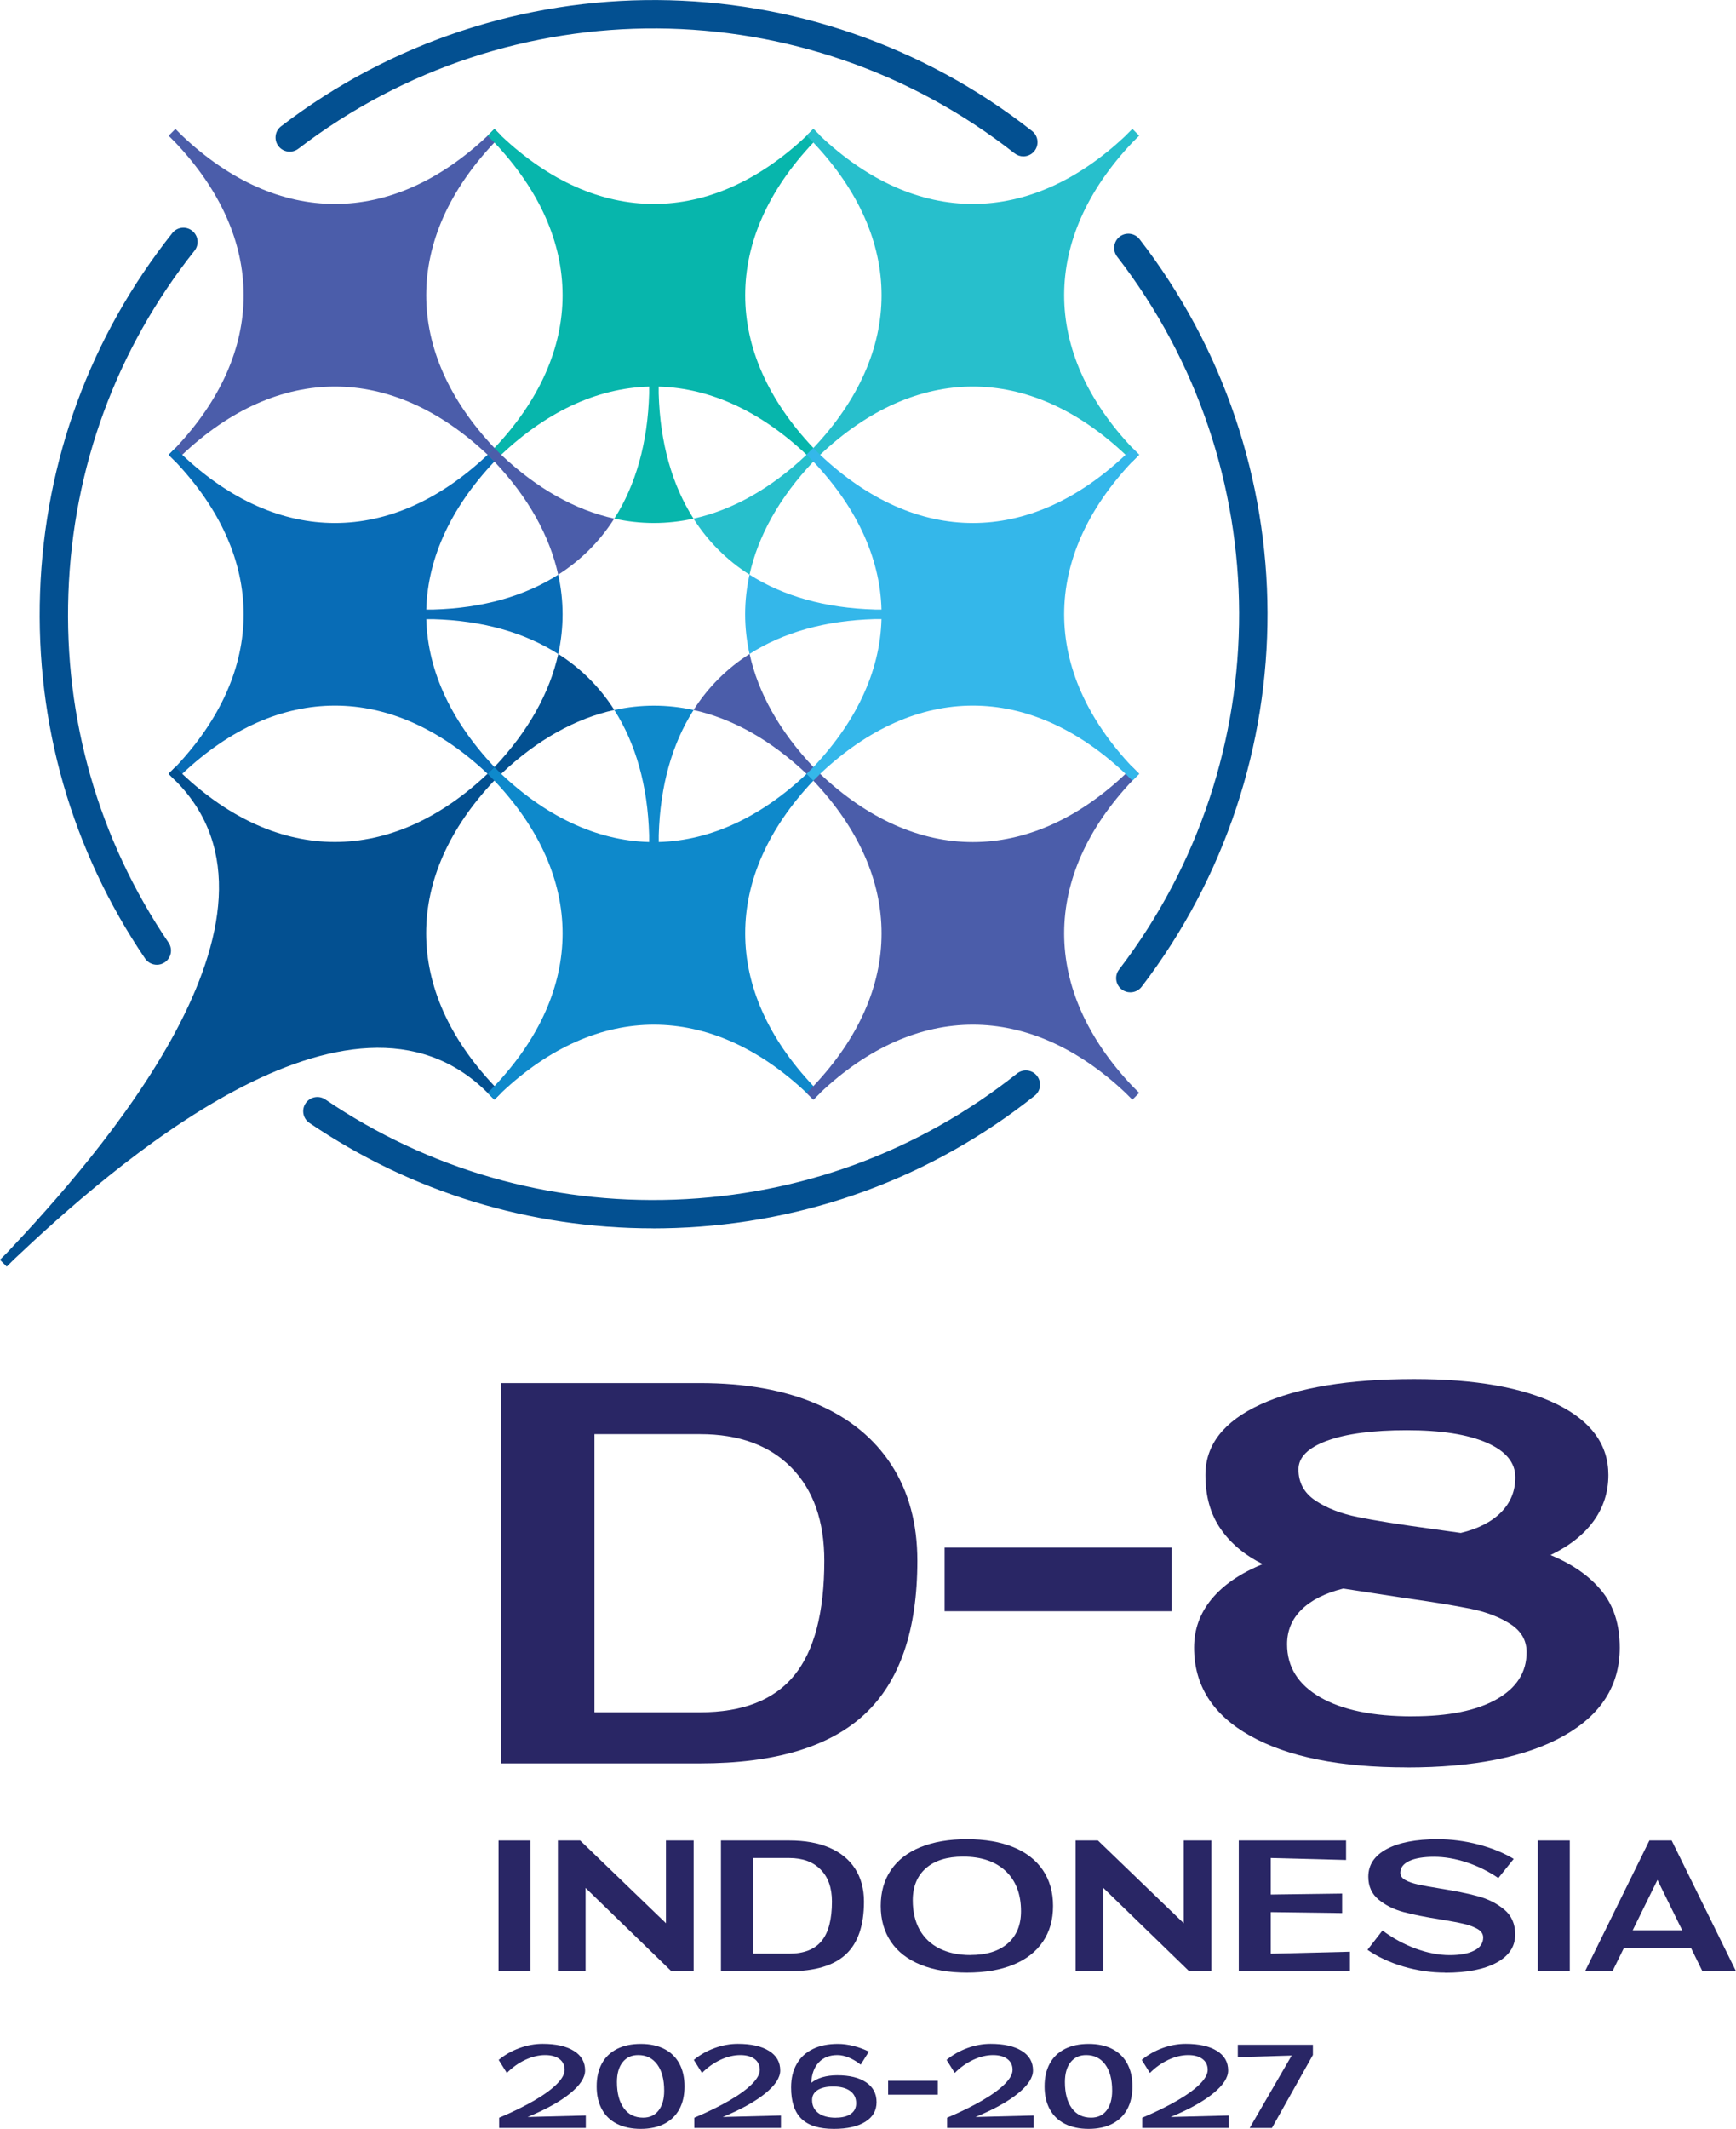 <?xml version="1.0" encoding="UTF-8"?>
<svg id="Layer_2" data-name="Layer 2" xmlns="http://www.w3.org/2000/svg" viewBox="0 0 291.07 356.83">
  <defs>
    <style>
      .cls-1 {
        fill: #292665;
      }

      .cls-2 {
        fill: #4b5daa;
      }

      .cls-3 {
        fill: #07b6ac;
      }

      .cls-4 {
        fill: #34b7ea;
      }

      .cls-5 {
        fill: #086cb6;
      }

      .cls-6 {
        fill: #035091;
      }

      .cls-7 {
        fill: #0e89cb;
      }

      .cls-8 {
        fill: #27bfcc;
      }
    </style>
  </defs>
  <g id="Layer_1-2" data-name="Layer 1">
    <g>
      <g>
        <path class="cls-1" d="M84.06,295.58v-63.76h33.31c7.61,0,14.15,1.17,19.6,3.52,5.46,2.35,9.63,5.76,12.51,10.23,2.89,4.47,4.33,9.82,4.33,16.03,0,11.67-2.95,20.25-8.85,25.74-5.9,5.49-15.1,8.23-27.6,8.23h-33.31ZM117.37,287.01c7.17,0,12.43-2.06,15.8-6.19,3.36-4.12,5.04-10.53,5.04-19.22,0-6.66-1.84-11.86-5.52-15.61-3.68-3.74-8.79-5.61-15.32-5.61h-17.7v46.63h17.7Z"/>
        <path class="cls-1" d="M158.38,270.07v-10.66h38.06v10.66h-38.06Z"/>
        <path class="cls-1" d="M235.89,296.24c-11.23,0-19.98-1.76-26.26-5.28-6.28-3.52-9.42-8.45-9.42-14.8,0-3.05.98-5.76,2.95-8.14,1.97-2.38,4.82-4.33,8.56-5.85-3.05-1.52-5.41-3.5-7.09-5.95-1.68-2.44-2.52-5.44-2.52-8.99,0-5.07,3.09-9.02,9.28-11.85,6.19-2.82,14.76-4.23,25.74-4.23,10.21,0,18.19,1.41,23.93,4.23,5.74,2.82,8.61,6.77,8.61,11.85,0,2.85-.82,5.42-2.47,7.71-1.65,2.28-4.06,4.19-7.23,5.71,3.68,1.52,6.53,3.52,8.56,6,2.03,2.47,3.05,5.65,3.05,9.52,0,6.34-3.14,11.28-9.42,14.8-6.28,3.52-15.04,5.28-26.26,5.28ZM236.84,287.68c6.03,0,10.72-.95,14.08-2.85,3.36-1.9,5.04-4.53,5.04-7.9,0-1.97-.9-3.54-2.71-4.71-1.81-1.17-4.04-2.03-6.71-2.57-2.66-.54-6.47-1.16-11.42-1.86-1.65-.25-3.3-.51-4.95-.76-1.65-.25-3.3-.51-4.95-.76-3.05.76-5.38,1.94-6.99,3.52-1.62,1.59-2.43,3.52-2.43,5.81,0,3.81,1.86,6.77,5.57,8.9,3.71,2.13,8.86,3.19,15.46,3.19ZM244.93,256.94c2.92-.7,5.17-1.86,6.76-3.47,1.59-1.62,2.38-3.57,2.38-5.85,0-2.47-1.6-4.41-4.81-5.81-3.2-1.39-7.66-2.09-13.37-2.09s-10.17.59-13.37,1.76c-3.2,1.17-4.81,2.78-4.81,4.81,0,2.22.95,3.97,2.85,5.23,1.9,1.27,4.27,2.19,7.09,2.76,2.82.57,6.77,1.21,11.85,1.9l5.42.76Z"/>
        <path class="cls-1" d="M83.59,330.41v-21.92h5.36v21.92h-5.36Z"/>
        <path class="cls-1" d="M93.54,330.41v-21.92h3.73l14.39,13.87v-13.87h4.64v21.92h-3.73l-14.39-13.97v13.97h-4.64Z"/>
        <path class="cls-1" d="M120.88,330.41v-21.92h11.45c2.62,0,4.86.4,6.74,1.21,1.87.81,3.31,1.98,4.3,3.52.99,1.54,1.49,3.37,1.49,5.51,0,4.01-1.01,6.96-3.04,8.85-2.03,1.89-5.19,2.83-9.49,2.83h-11.45ZM132.33,327.46c2.46,0,4.27-.71,5.43-2.13,1.16-1.42,1.73-3.62,1.73-6.61,0-2.29-.63-4.08-1.9-5.36-1.26-1.29-3.02-1.93-5.27-1.93h-6.08v16.03h6.08Z"/>
        <path class="cls-1" d="M162.13,330.64c-3.01,0-5.6-.44-7.77-1.32-2.17-.88-3.83-2.16-4.97-3.84s-1.72-3.69-1.72-6.02.57-4.34,1.72-6.02c1.14-1.68,2.8-2.96,4.97-3.84,2.17-.88,4.76-1.32,7.77-1.32s5.59.44,7.75,1.32c2.16.88,3.81,2.16,4.96,3.84,1.14,1.68,1.72,3.69,1.72,6.02s-.57,4.34-1.72,6.02-2.8,2.96-4.96,3.84c-2.16.88-4.74,1.32-7.75,1.32ZM162.72,327.69c2.66,0,4.74-.64,6.23-1.93,1.49-1.29,2.24-3.09,2.24-5.4,0-2.88-.86-5.12-2.57-6.74-1.71-1.61-4.09-2.42-7.15-2.42-2.66,0-4.73.64-6.21,1.93-1.48,1.29-2.22,3.09-2.22,5.4,0,1.9.38,3.53,1.14,4.91.76,1.37,1.88,2.43,3.34,3.16,1.46.73,3.19,1.1,5.2,1.1Z"/>
        <path class="cls-1" d="M180.35,330.41v-21.92h3.73l14.39,13.87v-13.87h4.64v21.92h-3.73l-14.39-13.97v13.97h-4.64Z"/>
        <path class="cls-1" d="M207.7,330.41v-21.92h17.99v3.27l-12.63-.33v6.12l11.97-.16v3.27l-11.97-.16v6.97l13.28-.33v3.27h-18.65Z"/>
        <path class="cls-1" d="M242.3,330.64c-2.36,0-4.68-.34-6.97-1.01-2.29-.68-4.31-1.61-6.05-2.81l2.52-3.24c1.72,1.29,3.58,2.3,5.56,3.03,1.98.73,3.88,1.1,5.69,1.1s3.15-.26,4.14-.77c.99-.51,1.49-1.24,1.49-2.18,0-.59-.31-1.06-.92-1.42-.61-.36-1.38-.65-2.31-.87-.93-.22-2.25-.47-3.97-.75-2.51-.39-4.57-.81-6.18-1.24-1.61-.44-3-1.13-4.15-2.08-1.16-.95-1.73-2.23-1.73-3.84,0-1.98,1.03-3.53,3.08-4.63,2.05-1.1,4.9-1.65,8.54-1.65,2.29,0,4.56.29,6.82.88s4.24,1.4,5.94,2.42l-2.58,3.21c-1.66-1.13-3.43-2.01-5.32-2.63-1.89-.62-3.7-.93-5.45-.93s-3.18.23-4.17.7c-.99.47-1.49,1.13-1.49,1.98,0,.5.28.91.83,1.21.56.31,1.26.55,2.11.74.85.19,2.07.41,3.66.67,2.59.41,4.74.85,6.43,1.31,1.69.46,3.15,1.2,4.38,2.22s1.85,2.42,1.85,4.19c0,2.01-1.04,3.58-3.11,4.71-2.07,1.13-4.95,1.7-8.64,1.7Z"/>
        <path class="cls-1" d="M257.84,330.41v-21.92h5.36v21.92h-5.36Z"/>
        <path class="cls-1" d="M265.76,330.41l10.79-21.92h3.73l10.79,21.92h-5.63l-1.93-3.93h-11.22l-1.93,3.93h-4.61ZM273.74,323.54h8.31l-4.15-8.44-4.15,8.44Z"/>
        <path class="cls-1" d="M83.68,354.97c2.29-.97,4.26-1.94,5.91-2.9,1.65-.96,2.91-1.88,3.78-2.76.87-.87,1.3-1.67,1.3-2.37,0-.78-.29-1.38-.87-1.82-.58-.44-1.39-.66-2.41-.66s-2.17.26-3.3.79c-1.13.53-2.17,1.26-3.11,2.21l-1.37-2.19c1.03-.85,2.19-1.51,3.48-1.98s2.59-.71,3.89-.71c2.23,0,3.98.39,5.24,1.18,1.26.78,1.88,1.88,1.88,3.28,0,1.21-.84,2.49-2.53,3.86-1.69,1.37-4.06,2.68-7.11,3.94l9.76-.25v2.08h-14.53v-1.71Z"/>
        <path class="cls-1" d="M107.43,356.83c-1.54,0-2.87-.28-3.98-.84-1.11-.56-1.96-1.38-2.54-2.45-.58-1.07-.87-2.34-.87-3.83s.29-2.76.87-3.83c.58-1.07,1.43-1.88,2.54-2.45,1.11-.56,2.44-.84,3.98-.84s2.84.28,3.94.84c1.1.56,1.95,1.38,2.53,2.45.58,1.07.87,2.35.87,3.83s-.29,2.76-.87,3.83c-.58,1.07-1.43,1.88-2.53,2.45-1.1.56-2.42.84-3.94.84ZM107.84,354.95c1.1,0,1.96-.4,2.58-1.2.62-.8.94-1.9.94-3.32,0-1.87-.39-3.34-1.16-4.39s-1.84-1.58-3.2-1.58c-1.11,0-1.98.4-2.61,1.2s-.95,1.9-.95,3.32c0,1.87.39,3.34,1.16,4.39.77,1.06,1.85,1.58,3.24,1.58Z"/>
        <path class="cls-1" d="M116.4,354.97c2.29-.97,4.26-1.94,5.91-2.9,1.65-.96,2.91-1.88,3.78-2.76.87-.87,1.3-1.67,1.3-2.37,0-.78-.29-1.38-.87-1.82-.58-.44-1.39-.66-2.41-.66s-2.17.26-3.3.79c-1.13.53-2.17,1.26-3.11,2.21l-1.37-2.19c1.03-.85,2.19-1.51,3.48-1.98s2.59-.71,3.89-.71c2.23,0,3.98.39,5.24,1.18,1.26.78,1.88,1.88,1.88,3.28,0,1.21-.84,2.49-2.53,3.86-1.69,1.37-4.06,2.68-7.11,3.94l9.76-.25v2.08h-14.53v-1.71Z"/>
        <path class="cls-1" d="M139.8,356.83c-2.46,0-4.26-.56-5.42-1.69-1.16-1.12-1.74-2.87-1.74-5.25,0-1.53.31-2.84.94-3.93.62-1.1,1.52-1.93,2.7-2.51,1.17-.58,2.58-.86,4.22-.86.82,0,1.68.11,2.59.34.91.23,1.77.54,2.59.95l-1.37,2.19c-.62-.5-1.28-.89-1.96-1.18-.68-.28-1.33-.43-1.94-.43-1.32,0-2.36.41-3.13,1.23-.77.82-1.19,1.96-1.26,3.43.49-.4,1.1-.71,1.85-.94.75-.22,1.59-.33,2.52-.33,2.07,0,3.68.4,4.84,1.19,1.16.79,1.74,1.89,1.74,3.31s-.63,2.5-1.89,3.29c-1.26.79-3.02,1.19-5.27,1.19ZM140.15,354.95c1.07,0,1.9-.21,2.5-.63.6-.42.9-1.02.9-1.78,0-.89-.34-1.58-1.02-2.07s-1.62-.74-2.83-.74c-1.11,0-1.98.2-2.6.59s-.94.95-.94,1.68c0,.93.35,1.65,1.05,2.18.7.52,1.68.78,2.95.78Z"/>
        <path class="cls-1" d="M148.91,351.1v-2.33h8.33v2.33h-8.33Z"/>
        <path class="cls-1" d="M158.78,354.97c2.29-.97,4.26-1.94,5.91-2.9,1.65-.96,2.91-1.88,3.78-2.76.87-.87,1.3-1.67,1.3-2.37,0-.78-.29-1.38-.87-1.82-.58-.44-1.39-.66-2.41-.66s-2.17.26-3.3.79c-1.13.53-2.17,1.26-3.11,2.21l-1.37-2.19c1.03-.85,2.19-1.51,3.48-1.98s2.59-.71,3.89-.71c2.23,0,3.98.39,5.24,1.18,1.26.78,1.88,1.88,1.88,3.28,0,1.21-.84,2.49-2.53,3.86-1.69,1.37-4.06,2.68-7.11,3.94l9.76-.25v2.08h-14.53v-1.71Z"/>
        <path class="cls-1" d="M182.53,356.83c-1.54,0-2.87-.28-3.98-.84-1.11-.56-1.96-1.38-2.54-2.45-.58-1.07-.87-2.34-.87-3.83s.29-2.76.87-3.83c.58-1.07,1.43-1.88,2.54-2.45,1.11-.56,2.44-.84,3.98-.84s2.84.28,3.94.84c1.1.56,1.95,1.38,2.53,2.45.58,1.07.87,2.35.87,3.83s-.29,2.76-.87,3.83c-.58,1.07-1.43,1.88-2.53,2.45-1.1.56-2.42.84-3.94.84ZM182.95,354.95c1.1,0,1.96-.4,2.58-1.2.62-.8.94-1.9.94-3.32,0-1.87-.39-3.34-1.16-4.39s-1.84-1.58-3.2-1.58c-1.11,0-1.98.4-2.61,1.2s-.95,1.9-.95,3.32c0,1.87.39,3.34,1.16,4.39.77,1.06,1.85,1.58,3.24,1.58Z"/>
        <path class="cls-1" d="M191.5,354.97c2.29-.97,4.26-1.94,5.91-2.9,1.65-.96,2.91-1.88,3.78-2.76.87-.87,1.3-1.67,1.3-2.37,0-.78-.29-1.38-.87-1.82-.58-.44-1.39-.66-2.41-.66s-2.17.26-3.3.79c-1.13.53-2.17,1.26-3.11,2.21l-1.37-2.19c1.03-.85,2.19-1.51,3.48-1.98s2.59-.71,3.89-.71c2.23,0,3.98.39,5.24,1.18,1.26.78,1.88,1.88,1.88,3.28,0,1.21-.84,2.49-2.53,3.86-1.69,1.37-4.06,2.68-7.11,3.94l9.76-.25v2.08h-14.53v-1.71Z"/>
        <path class="cls-1" d="M209.53,356.68l7.04-12.14-9.03.27v-2.08h12.59v1.71l-6.87,12.24h-3.73Z"/>
      </g>
      <path class="cls-2" d="M81.76,22.75c-16.12,15.25-35.09,15.25-51.21,0l-1.14-1.14-.57.57-.57.57,1.14,1.14c15.25,16.12,15.25,35.09,0,51.21l-1.08,1.08s-.04.04-.06.05h0s1.14,1.14,1.14,1.14h0s1.14-1.14,1.14-1.14c16.12-15.25,35.09-15.25,51.21,0,0,0,1.14,1.14,1.14,1.14l1.14-1.14-1.14-1.14c-15.25-16.12-15.25-35.09,0-51.21l1.14-1.14-.57-.57-.57-.57-1.14,1.14Z"/>
      <path class="cls-5" d="M81.76,76.23c-16.12,15.25-35.09,15.25-51.21,0l-1.14-1.14-.57.57-.57.57,1.14,1.14c15.25,16.12,15.25,35.09,0,51.21l-1.08,1.08s-.04.04-.06.05h0s1.14,1.14,1.14,1.14h0s1.14-1.14,1.14-1.14c16.12-15.25,35.09-15.25,51.21,0,0,0,1.14,1.14,1.14,1.14l1.14-1.14-1.14-1.14c-15.25-16.12-15.25-35.09,0-51.21l1.14-1.14-.57-.57-.57-.57-1.14,1.14Z"/>
      <path class="cls-3" d="M135.24,22.75c-16.12,15.25-35.09,15.25-51.21,0l-1.14-1.14-.57.57-.57.57,1.14,1.14c15.25,16.12,15.25,35.09,0,51.21l-1.08,1.08s-.04.04-.06.05h0s1.14,1.14,1.14,1.14h0s1.14-1.14,1.14-1.14c16.12-15.25,35.09-15.25,51.21,0,0,0,1.14,1.14,1.14,1.14l1.14-1.14-1.14-1.14c-15.25-16.12-15.25-35.09,0-51.21l1.14-1.14-.57-.57-.57-.57-1.14,1.14Z"/>
      <g>
        <path class="cls-2" d="M116.28,119.01c6.52,1.44,12.94,5.01,18.96,10.7,0,0,1.14,1.14,1.14,1.14l1.14-1.14-1.14-1.14c-5.7-6.02-9.26-12.44-10.7-18.96-3.81,2.43-6.96,5.58-9.39,9.39Z"/>
        <path class="cls-6" d="M93.6,109.61c-1.44,6.52-5.01,12.94-10.7,18.96l-1.08,1.08s-.04.04-.06.05h0s1.14,1.14,1.14,1.14h0s1.14-1.14,1.14-1.14c6.02-5.7,12.44-9.26,18.96-10.7-2.43-3.81-5.58-6.96-9.4-9.39Z"/>
        <path class="cls-8" d="M125.67,96.33c1.44-6.52,5.01-12.94,10.7-18.96l1.14-1.14-.57-.57-.57-.57-1.14,1.14c-6.02,5.7-12.44,9.26-18.96,10.7,2.43,3.81,5.58,6.96,9.39,9.39Z"/>
        <path class="cls-2" d="M102.99,86.93c-6.52-1.44-12.94-5.01-18.96-10.7l-1.14-1.14-.57.57-.57.57,1.14,1.14c5.7,6.02,9.26,12.44,10.7,18.96,3.81-2.43,6.96-5.58,9.39-9.39Z"/>
        <path class="cls-3" d="M116.28,86.93c-3.59-5.63-5.61-12.69-5.84-20.98v-1.61s-.8,0-.8,0h-.8v1.61c-.23,8.29-2.25,15.35-5.84,20.98,4.41.98,8.87.98,13.29,0Z"/>
        <path class="cls-7" d="M103,119.01c3.59,5.63,5.61,12.69,5.84,20.98,0,0,0,1.61,0,1.61h1.61v-1.61c.23-8.29,2.25-15.35,5.84-20.98-4.41-.97-8.87-.97-13.29,0Z"/>
        <path class="cls-4" d="M146.65,102.16c-8.29-.23-15.35-2.25-20.98-5.84-.98,4.41-.98,8.87,0,13.29,5.63-3.59,12.69-5.61,20.98-5.84h1.61s0-.8,0-.8v-.8h-1.61Z"/>
        <path class="cls-5" d="M93.6,96.33c-5.63,3.59-12.69,5.61-20.97,5.84h-1.53s-.05,0-.08,0h0v1.61h0s1.61,0,1.61,0c8.28.23,15.35,2.25,20.97,5.84.97-4.41.97-8.87,0-13.29Z"/>
      </g>
      <path class="cls-8" d="M188.72,22.75c-16.12,15.25-35.09,15.25-51.21,0l-1.14-1.14-.57.57-.57.57,1.14,1.14c15.25,16.12,15.25,35.09,0,51.21l-1.08,1.08s-.04.04-.06.05h0s1.14,1.14,1.14,1.14h0s1.14-1.14,1.14-1.14c16.12-15.25,35.09-15.25,51.21,0,0,0,1.14,1.14,1.14,1.14l1.14-1.14-1.14-1.14c-15.25-16.12-15.25-35.09,0-51.21l1.14-1.14-.57-.57-.57-.57-1.14,1.14Z"/>
      <path class="cls-6" d="M81.75,129.69c-16.12,15.25-35.09,15.25-51.21,0l-1.14-1.14-.57.57-.57.57,1.14,1.14c22.62,22.62-13.03,63.08-28.27,79.2l-1.08,1.08s-.04.04-.06.05h0s1.14,1.14,1.14,1.14h0s1.14-1.14,1.14-1.14c16.12-15.25,56.41-51.06,79.48-27.99,0,0,1.14,1.14,1.14,1.14l1.14-1.14-1.14-1.14c-15.25-16.12-15.25-35.09,0-51.21l1.14-1.14-.57-.57-.57-.57-1.14,1.14Z"/>
      <path class="cls-7" d="M135.24,129.71c-16.12,15.25-35.09,15.25-51.21,0l-1.14-1.14-.57.57-.57.57,1.14,1.14c15.25,16.12,15.25,35.09,0,51.21l-1.08,1.08s-.04.04-.06.05h0s1.14,1.14,1.14,1.14h0s1.14-1.14,1.14-1.14c16.12-15.25,35.09-15.25,51.21,0,0,0,1.14,1.14,1.14,1.14l1.14-1.14-1.14-1.14c-15.25-16.12-15.25-35.09,0-51.21l1.14-1.14-.57-.57-.57-.57-1.14,1.14Z"/>
      <path class="cls-2" d="M188.72,129.71c-16.12,15.25-35.09,15.25-51.21,0l-1.14-1.14-.57.57-.57.57,1.14,1.14c15.25,16.12,15.25,35.09,0,51.21l-1.08,1.08s-.04.04-.06.05h0s1.14,1.14,1.14,1.14h0s1.14-1.14,1.14-1.14c16.12-15.25,35.09-15.25,51.21,0,0,0,1.14,1.14,1.14,1.14l1.14-1.14-1.14-1.14c-15.25-16.12-15.25-35.09,0-51.21l1.14-1.14-.57-.57-.57-.57-1.14,1.14Z"/>
      <path class="cls-4" d="M188.72,76.23c-16.12,15.25-35.09,15.25-51.21,0l-1.14-1.14-.57.57-.57.57,1.14,1.14c15.25,16.12,15.25,35.09,0,51.21l-1.08,1.08s-.04.04-.06.05h0s1.14,1.14,1.14,1.14h0s1.14-1.14,1.14-1.14c16.12-15.25,35.09-15.25,51.21,0,0,0,1.14,1.14,1.14,1.14l1.14-1.14-1.14-1.14c-15.25-16.12-15.25-35.09,0-51.21l1.14-1.14-.57-.57-.57-.57-1.14,1.14Z"/>
      <path class="cls-6" d="M109.49,205.89c-20.67,0-40.51-6.07-57.61-17.67-1.09-.74-1.37-2.22-.63-3.3.74-1.09,2.22-1.37,3.3-.63,17.29,11.73,37.53,17.54,58.53,16.79,21.1-.75,40.96-8.06,57.44-21.14,1.03-.82,2.53-.65,3.34.38.82,1.03.65,2.53-.38,3.34-17.27,13.72-38.1,21.38-60.23,22.17-1.26.04-2.51.07-3.76.07Z"/>
      <path class="cls-6" d="M189.51,166.33c-.5,0-1.01-.16-1.44-.49-1.04-.8-1.24-2.29-.44-3.33,26.96-35.25,26.83-84.39-.33-119.5-.8-1.04-.61-2.53.43-3.34,1.04-.8,2.53-.61,3.34.43,28.47,36.81,28.61,88.33.34,125.3-.47.61-1.18.93-1.89.93Z"/>
      <path class="cls-6" d="M171.58,26.21c-.51,0-1.03-.17-1.47-.51C134.93-1.93,85.55-2.25,50.02,24.93c-1.04.8-2.54.6-3.33-.44-.8-1.04-.6-2.54.44-3.33,37.25-28.5,89.03-28.17,125.92.8,1.03.81,1.21,2.31.4,3.34-.47.6-1.17.91-1.87.91Z"/>
      <path class="cls-6" d="M26.3,161.71c-.76,0-1.51-.37-1.97-1.04-12.3-18.13-18.39-39.35-17.61-61.37.79-22.13,8.45-42.95,22.17-60.23.82-1.03,2.31-1.2,3.34-.38,1.03.82,1.2,2.31.38,3.34-13.08,16.47-20.39,36.33-21.14,57.44-.75,21,5.06,41.24,16.79,58.53.74,1.09.45,2.57-.63,3.3-.41.28-.87.41-1.33.41Z"/>
    </g>
  </g>
</svg>